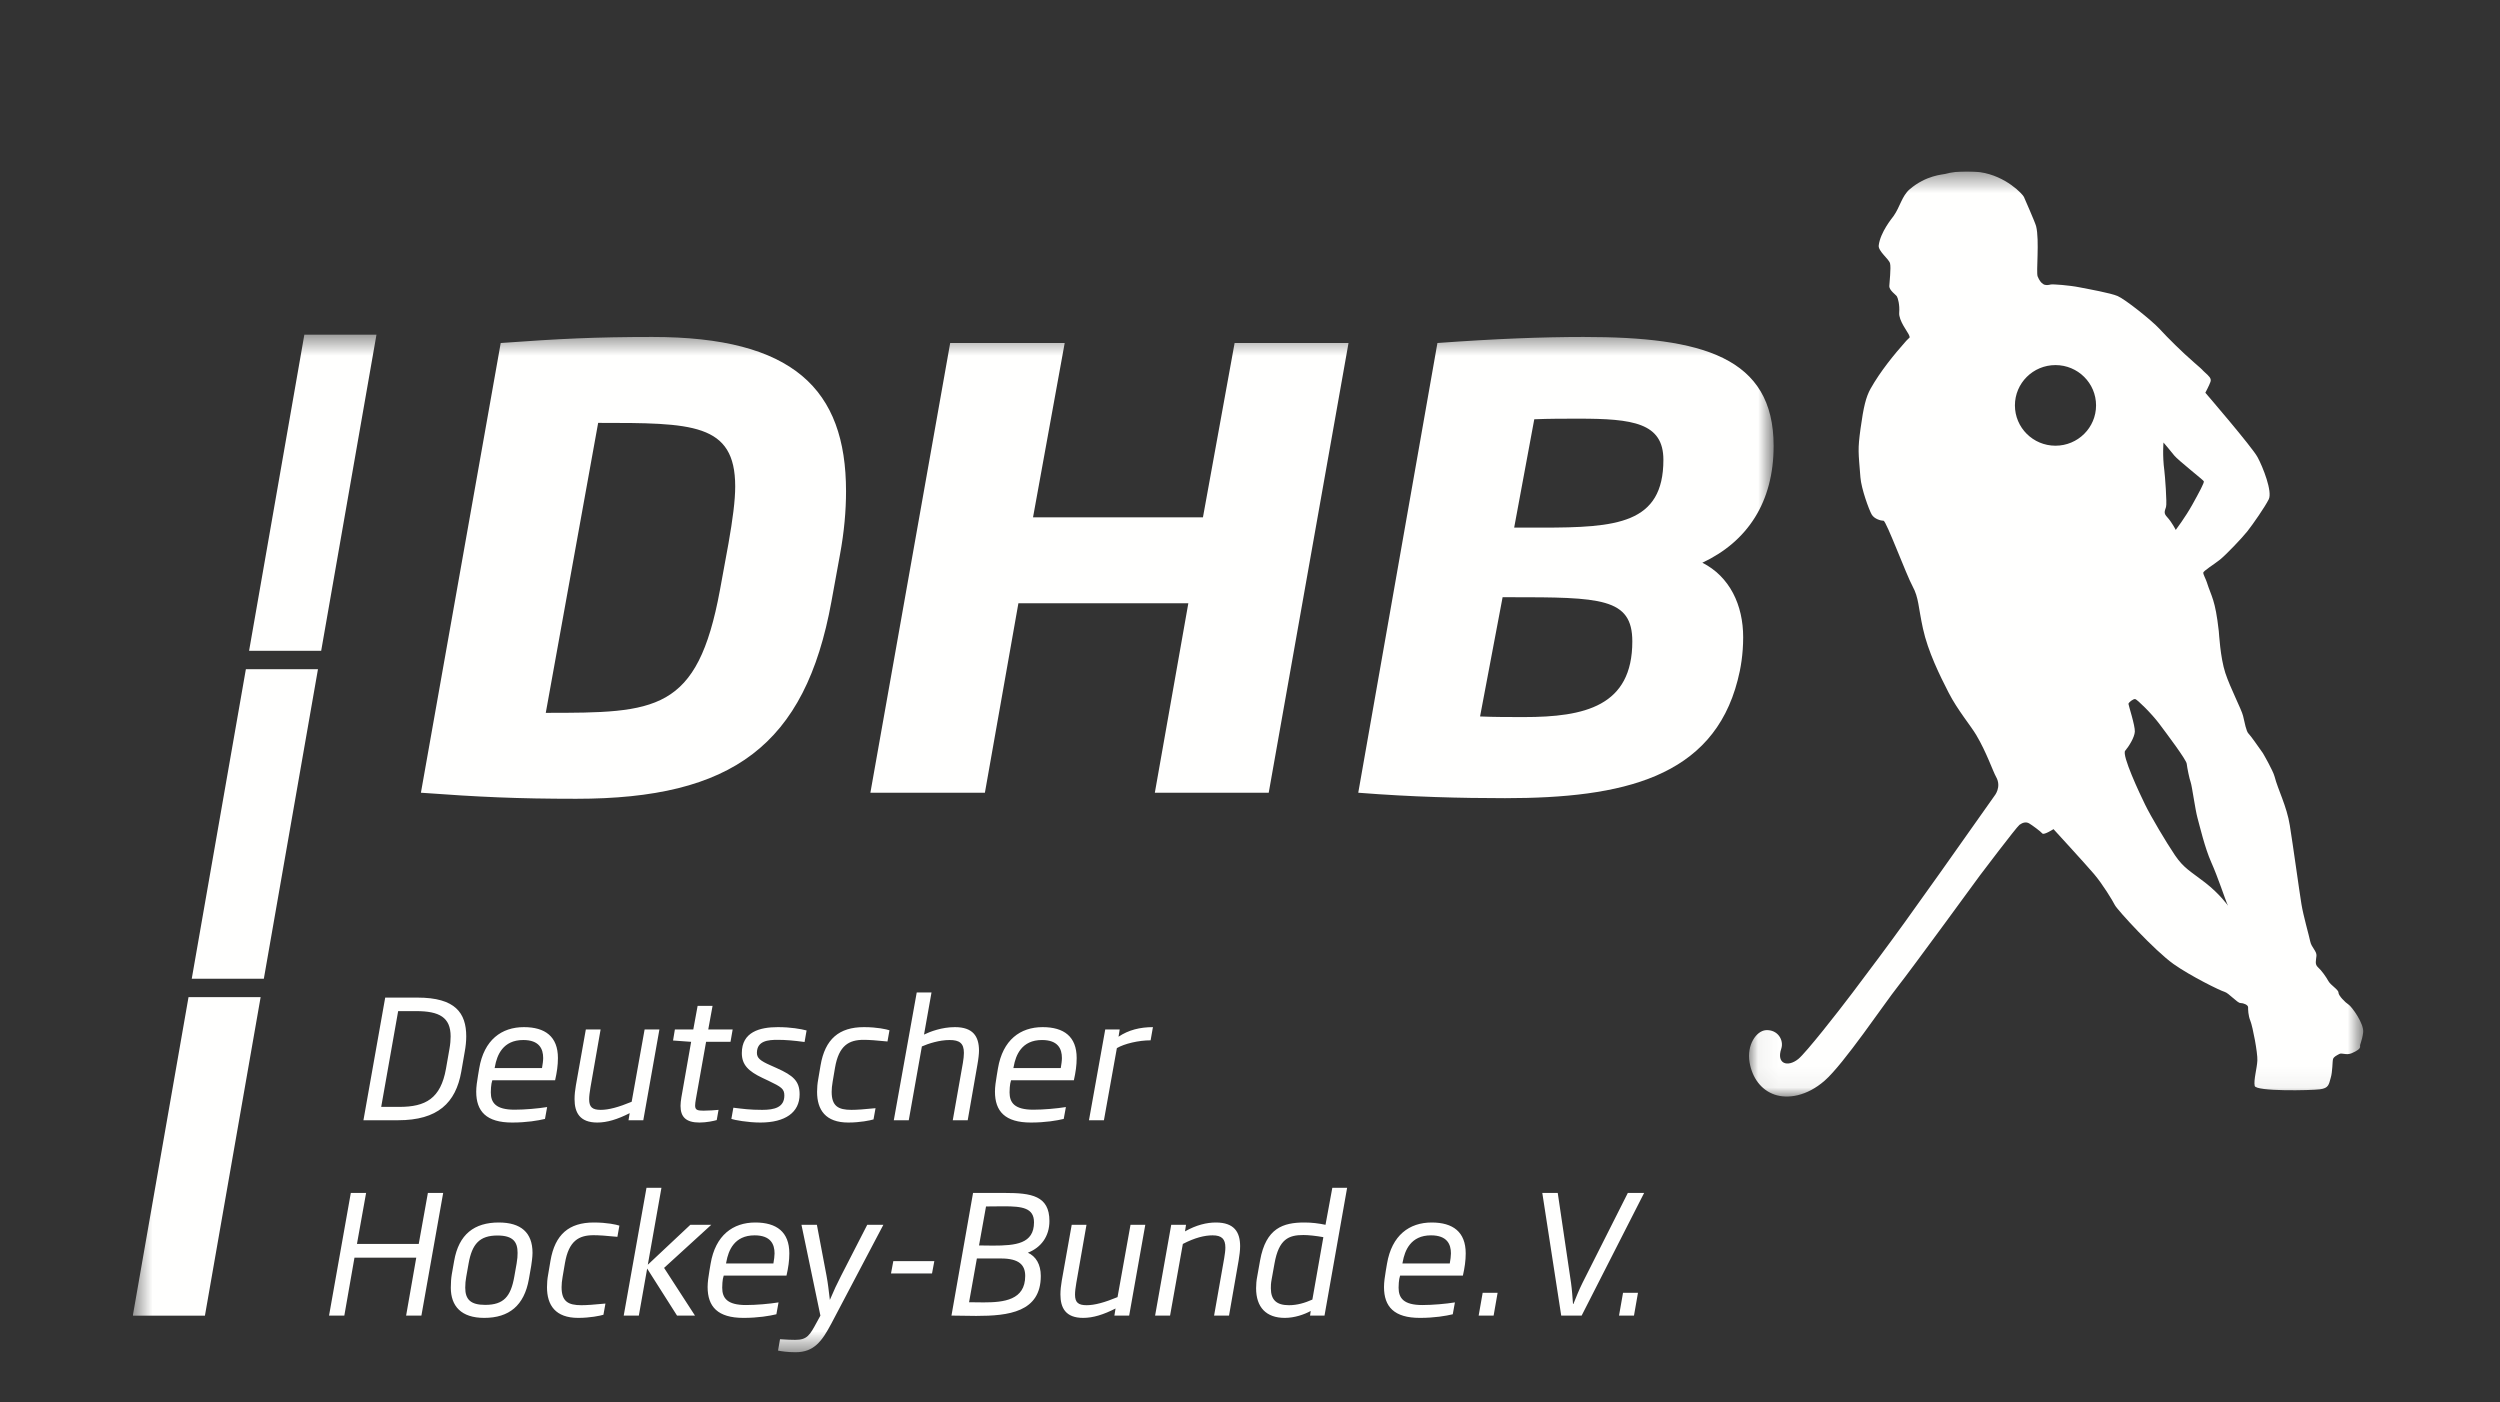 <svg width="123" height="69" viewBox="0 0 123 69" fill="none" xmlns="http://www.w3.org/2000/svg">
<rect x="0" y="0" width="123" height="69" fill="#333333" stroke="none"/>
<g clip-path="url(#clip0_8924_36056)">
<mask id="mask0_8924_36056" style="mask-type:alpha" maskUnits="userSpaceOnUse" x="86" y="8" width="31" height="46">
<path d="M86.052 8.433H116.271V53.95H86.052V8.433Z" fill="white"/>
</mask>
<g mask="url(#mask0_8924_36056)">
<path fill-rule="evenodd" clip-rule="evenodd" d="M108.492 43.423C107.766 42.862 107.445 42.719 107.008 42.078C106.574 41.437 105.816 40.157 105.543 39.595C105.267 39.036 104.382 37.146 104.559 36.937C104.736 36.729 105.018 36.284 105.034 35.997C105.051 35.708 104.722 34.699 104.72 34.632C104.719 34.565 104.953 34.378 105.052 34.394C105.148 34.41 105.864 35.112 106.235 35.608C106.605 36.103 107.572 37.385 107.587 37.578C107.607 37.769 107.717 38.315 107.782 38.49C107.847 38.667 108.004 39.834 108.115 40.236C108.227 40.637 108.474 41.71 108.796 42.43C109.119 43.151 109.489 44.272 109.556 44.417L109.619 44.56C109.619 44.56 109.215 43.983 108.492 43.423ZM106.444 21.772C106.444 21.772 106.8 22.188 106.975 22.413C107.155 22.637 108.395 23.612 108.427 23.677C108.46 23.742 108.199 24.222 107.862 24.83C107.524 25.439 107.047 26.073 107.047 26.073C107.047 26.073 106.857 25.692 106.622 25.439C106.451 25.254 106.493 25.171 106.568 24.945C106.625 24.776 106.513 23.348 106.486 23.154C106.386 22.408 106.444 21.772 106.444 21.772ZM101.129 21.929C100.027 21.929 99.134 21.041 99.134 19.945C99.134 18.85 100.027 17.962 101.129 17.962C102.232 17.962 103.126 18.85 103.126 19.945C103.126 21.041 102.232 21.929 101.129 21.929ZM115.547 49.423C115.395 49.328 115.053 48.988 115.053 48.837C115.053 48.685 114.672 48.478 114.557 48.269C114.444 48.062 114.217 47.742 114.046 47.591C113.875 47.439 113.952 47.25 113.97 47.024C113.989 46.797 113.722 46.609 113.665 46.325C113.609 46.042 113.323 45.06 113.229 44.474C113.133 43.891 112.811 41.549 112.658 40.604C112.507 39.66 112.08 38.866 111.909 38.206C111.833 37.912 111.341 37.064 111.333 37.053C111.069 36.676 110.739 36.205 110.626 36.091C110.512 35.978 110.436 35.544 110.359 35.223C110.282 34.9 109.734 33.863 109.485 33.106C109.238 32.351 109.177 31.169 109.164 31.049C108.986 29.47 108.807 29.38 108.572 28.636C108.525 28.488 108.401 28.274 108.401 28.181C108.401 28.087 108.915 27.781 109.221 27.536C109.524 27.292 110.283 26.498 110.57 26.14C110.854 25.78 111.432 24.945 111.622 24.567C111.812 24.189 111.338 22.98 111.069 22.488C110.806 21.998 108.503 19.322 108.503 19.322C108.503 19.322 108.698 18.955 108.756 18.785C108.813 18.615 108.68 18.502 108.471 18.313C108.261 18.123 108.535 18.34 107.946 17.831C107.357 17.321 106.654 16.622 106.255 16.188C105.856 15.754 104.546 14.715 104.184 14.564C103.823 14.413 102.787 14.229 102.303 14.134C101.822 14.037 100.99 13.973 100.894 13.998C100.797 14.022 100.639 14.057 100.519 13.973C100.397 13.889 100.337 13.793 100.253 13.602C100.169 13.409 100.349 11.826 100.178 11.134C100.13 10.941 99.626 9.809 99.577 9.689C99.528 9.569 98.697 8.657 97.428 8.473C97.153 8.433 96.325 8.379 95.698 8.559C95.594 8.589 94.766 8.618 93.956 9.313C93.572 9.642 93.482 10.18 93.162 10.632C93.098 10.722 92.514 11.417 92.433 12.075C92.399 12.357 92.928 12.735 92.989 12.953C93.049 13.169 92.956 13.924 92.953 14.081C92.951 14.285 93.279 14.502 93.327 14.583C93.377 14.662 93.472 15 93.441 15.383C93.409 15.769 93.86 16.328 93.925 16.487C93.989 16.649 93.957 16.576 93.779 16.777C93.168 17.467 92.519 18.264 92.038 19.113C91.802 19.53 91.685 20.028 91.539 21.084C91.395 22.142 91.434 22.225 91.533 23.487C91.576 24.05 91.957 25.087 92.087 25.313C92.217 25.537 92.542 25.621 92.671 25.621C92.8 25.621 93.794 28.29 94.101 28.85C94.406 29.411 94.376 29.859 94.609 30.924C94.857 32.06 95.441 33.238 95.876 34.086C96.311 34.933 96.958 35.701 97.234 36.167C97.74 37.019 98.051 37.948 98.207 38.222C98.493 38.726 98.129 39.154 98.129 39.154C93.624 45.542 93.216 46.091 91.13 48.86C90.425 49.795 88.851 51.8 88.477 52.102C87.959 52.521 87.386 52.348 87.638 51.598C87.78 51.173 87.462 50.648 86.884 50.684C86.422 50.713 85.93 51.402 86.078 52.266C86.207 53.021 86.64 53.623 87.308 53.854C87.964 54.08 88.899 53.929 89.766 53.175C90.711 52.354 92.715 49.364 93.377 48.531C94.036 47.698 97.409 43.075 97.409 43.075C97.409 43.075 99.208 40.694 99.359 40.581C99.514 40.469 99.68 40.422 99.833 40.51C99.972 40.59 100.407 40.911 100.482 41.006C100.559 41.1 101.032 40.793 101.032 40.793C101.032 40.793 102.608 42.511 103.026 43.002C103.444 43.493 103.939 44.305 104.052 44.532C104.166 44.759 106.005 46.771 106.944 47.435C107.777 48.024 109.238 48.743 109.448 48.799C109.656 48.857 110.074 49.348 110.227 49.348C110.379 49.348 110.606 49.441 110.606 49.556C110.606 49.668 110.606 49.951 110.721 50.234C110.834 50.516 111.081 51.8 111.062 52.179C111.045 52.557 110.872 53.143 110.931 53.425C110.987 53.709 113.704 53.651 114.14 53.594C114.578 53.539 114.578 53.35 114.672 53.028C114.768 52.709 114.749 52.217 114.787 52.102C114.824 51.991 114.958 51.933 115.091 51.857C115.224 51.782 115.432 51.933 115.699 51.82C115.964 51.707 116.135 51.594 116.117 51.481C116.099 51.368 116.212 51.235 116.267 50.801C116.325 50.366 115.699 49.517 115.547 49.423Z" fill="#FFFFFE"/>
</g>
<mask id="mask1_8924_36056" style="mask-type:alpha" maskUnits="userSpaceOnUse" x="6" y="16" width="82" height="51">
<path d="M6.534 16.466H87.263V66.53H6.534V16.466Z" fill="white"/>
</mask>
<g mask="url(#mask1_8924_36056)">
<path fill-rule="evenodd" clip-rule="evenodd" d="M41.625 24.172C41.625 19.139 39.019 16.578 32.096 16.578C29.309 16.578 27.511 16.667 24.635 16.876L20.709 39.002C23.556 39.211 25.444 39.3 28.35 39.3C36.022 39.3 39.618 36.68 40.907 29.592L41.325 27.299C41.535 26.167 41.625 25.125 41.625 24.172ZM36.172 23.934C36.172 24.618 36.052 25.542 35.842 26.733L35.422 29.026C34.314 35.041 32.276 35.072 26.852 35.072L29.429 20.806C34.044 20.806 36.172 20.806 36.172 23.934ZM66.347 16.876H60.743L59.185 25.453H50.825L52.383 16.876H46.749L42.823 39.002H48.457L50.105 29.681H58.466L56.818 39.002H62.421L66.347 16.876ZM87.263 21.938C87.263 17.561 83.756 16.578 77.912 16.578C75.935 16.578 73.568 16.667 70.721 16.876L66.826 39.002C69.462 39.211 71.89 39.27 74.047 39.27C79.831 39.27 84.266 38.258 85.494 33.463C85.644 32.897 85.764 32.183 85.764 31.349C85.764 29.77 85.105 28.371 83.756 27.686C85.974 26.644 87.263 24.708 87.263 21.938ZM80.31 31.557C80.31 34.744 77.973 35.28 74.977 35.28C74.227 35.28 73.538 35.28 72.819 35.25L73.928 29.383H74.288C78.752 29.383 80.31 29.413 80.31 31.557ZM81.839 22.623C81.839 25.78 79.532 25.959 75.845 25.959H74.497L75.486 20.628C76.235 20.598 76.954 20.598 77.673 20.598C80.341 20.598 81.839 20.806 81.839 22.623Z" fill="#FFFFFE"/>
<path fill-rule="evenodd" clip-rule="evenodd" d="M21.804 58.693H21.052L20.602 61.202H17.562L18.012 58.693H17.26L16.189 64.727H16.941L17.44 61.876H20.48L19.981 64.727H20.733L21.804 58.693ZM26.2 61.641C26.2 60.642 25.629 60.147 24.542 60.147C23.339 60.147 22.572 60.723 22.344 62.038L22.229 62.689C22.196 62.884 22.18 63.111 22.18 63.354C22.18 64.264 22.694 64.84 23.823 64.84C25.048 64.84 25.792 64.232 26.021 62.932L26.135 62.282C26.151 62.169 26.2 61.86 26.2 61.641ZM25.465 61.641C25.465 61.803 25.457 61.933 25.417 62.169L25.302 62.818C25.13 63.785 24.787 64.2 23.871 64.2C23.16 64.2 22.89 63.94 22.89 63.354C22.89 63.151 22.906 63.005 22.939 62.818L23.054 62.169C23.225 61.202 23.594 60.787 24.476 60.787C25.253 60.787 25.465 61.112 25.465 61.641ZM30.474 60.301C30.327 60.252 29.869 60.147 29.216 60.147C27.998 60.147 27.304 60.731 27.083 62.03L26.969 62.705C26.928 62.924 26.912 63.135 26.912 63.33C26.912 64.216 27.328 64.84 28.448 64.84C29.035 64.84 29.526 64.735 29.689 64.686L29.788 64.135C29.232 64.191 28.84 64.216 28.603 64.216C27.949 64.216 27.63 64.029 27.63 63.33C27.63 63.184 27.646 63.013 27.679 62.827L27.794 62.153C27.982 61.039 28.489 60.772 29.207 60.772C29.445 60.772 29.837 60.796 30.376 60.852L30.474 60.301ZM34.994 60.261H33.964L31.872 62.225L32.543 58.441H31.807L30.687 64.727H31.431L31.84 62.413L33.31 64.727H34.193L32.673 62.38L34.994 60.261ZM38.835 61.665C38.835 60.609 38.206 60.147 37.16 60.147C36.064 60.147 35.198 60.772 34.962 62.177L34.904 62.518C34.856 62.81 34.815 63.078 34.815 63.322C34.815 64.289 35.312 64.84 36.579 64.84C37.299 64.84 37.863 64.743 38.198 64.662L38.304 64.078C37.855 64.15 37.209 64.208 36.702 64.208C35.778 64.208 35.533 63.866 35.533 63.354C35.533 63.2 35.549 63.005 35.565 62.923L35.607 62.761H38.695C38.786 62.364 38.835 62.023 38.835 61.665ZM38.108 61.665C38.108 61.803 38.084 61.974 38.051 62.161H35.721L35.737 62.08C35.836 61.535 36.121 60.779 37.127 60.779C37.92 60.779 38.108 61.219 38.108 61.665ZM43.461 60.261H42.668L41.385 62.762C41.172 63.176 41.033 63.477 40.829 63.956C40.772 63.477 40.739 63.168 40.666 62.77L40.191 60.261H39.432L40.364 64.728L40.191 65.045C39.84 65.694 39.717 65.921 39.121 65.921C38.933 65.921 38.729 65.913 38.377 65.889L38.279 66.449C38.426 66.481 38.753 66.53 39.137 66.53C40.061 66.53 40.445 65.978 40.903 65.118L43.461 60.261ZM45.855 62.655L45.969 62.047H43.951L43.837 62.655H45.855ZM51.632 60.073C51.632 58.831 50.743 58.693 49.443 58.693H47.874L46.812 64.727C47.196 64.727 47.613 64.743 48.029 64.743C49.623 64.743 51.207 64.556 51.207 62.778C51.207 62.201 50.963 61.811 50.571 61.633C51.216 61.381 51.632 60.837 51.632 60.073ZM50.44 62.778C50.44 63.964 49.394 64.078 48.389 64.078C48.144 64.078 47.899 64.07 47.678 64.07L48.062 61.917H49.247C50.146 61.917 50.44 62.242 50.44 62.778ZM50.873 60.138C50.873 61.194 49.974 61.284 48.847 61.284C48.626 61.284 48.397 61.276 48.168 61.276L48.512 59.358C48.97 59.35 49.117 59.35 49.386 59.35C50.301 59.35 50.873 59.431 50.873 60.138ZM56.348 60.261H55.621L54.983 63.818C54.354 64.078 53.864 64.216 53.463 64.216C53.055 64.216 52.891 64.086 52.891 63.696C52.891 63.541 52.915 63.355 52.956 63.111L53.455 60.261H52.728L52.238 63.014C52.198 63.249 52.173 63.477 52.173 63.688C52.173 64.345 52.426 64.84 53.291 64.84C53.782 64.84 54.297 64.678 54.885 64.378L54.828 64.727H55.555L56.348 60.261ZM61.014 61.315C61.014 60.625 60.729 60.147 59.822 60.147C59.373 60.147 58.858 60.268 58.302 60.584L58.352 60.261H57.624L56.831 64.727H57.567L58.196 61.202C58.792 60.893 59.267 60.779 59.659 60.779C60.117 60.779 60.288 60.966 60.288 61.38C60.288 61.527 60.264 61.697 60.231 61.9L59.733 64.727H60.468L60.941 62.014C60.981 61.77 61.014 61.527 61.014 61.315ZM66.278 58.441H65.55L65.215 60.26C64.864 60.187 64.537 60.147 64.177 60.147C63.139 60.147 62.282 60.414 61.996 62.014L61.858 62.786C61.816 62.997 61.8 63.2 61.8 63.38C61.8 64.321 62.298 64.84 63.213 64.84C63.687 64.84 64.161 64.678 64.487 64.5L64.455 64.727H65.166L66.278 58.441ZM65.109 60.868L64.569 63.939C64.202 64.102 63.826 64.216 63.417 64.216C62.804 64.216 62.526 63.956 62.526 63.38C62.526 63.249 62.526 63.151 62.567 62.932L62.706 62.16C62.919 60.966 63.401 60.763 64.128 60.763C64.373 60.763 64.757 60.804 65.109 60.868ZM72.113 61.665C72.113 60.609 71.484 60.147 70.438 60.147C69.343 60.147 68.476 60.772 68.24 62.177L68.182 62.518C68.134 62.81 68.093 63.078 68.093 63.322C68.093 64.289 68.591 64.84 69.857 64.84C70.577 64.84 71.141 64.743 71.476 64.662L71.582 64.078C71.133 64.15 70.487 64.208 69.98 64.208C69.056 64.208 68.811 63.866 68.811 63.354C68.811 63.2 68.827 63.005 68.844 62.923L68.885 62.761H71.974C72.064 62.364 72.113 62.023 72.113 61.665ZM71.386 61.665C71.386 61.803 71.362 61.974 71.329 62.161H68.999L69.015 62.08C69.114 61.535 69.399 60.779 70.405 60.779C71.198 60.779 71.386 61.219 71.386 61.665ZM73.486 64.727L73.682 63.606H72.947L72.75 64.727H73.486ZM80.891 58.693H80.089L77.858 63.119C77.687 63.46 77.539 63.841 77.409 64.158H77.392C77.368 63.85 77.344 63.46 77.295 63.119L76.641 58.693H75.881L76.812 64.727H77.817L80.891 58.693ZM80.392 64.727L80.588 63.606H79.853L79.656 64.727H80.392Z" fill="#FFFFFE"/>
<path fill-rule="evenodd" clip-rule="evenodd" d="M22.939 50.99C22.939 49.836 22.399 49.082 20.545 49.082H18.952L17.881 55.116H19.589C21.534 55.116 22.424 54.264 22.694 52.728L22.865 51.745C22.914 51.477 22.939 51.226 22.939 50.99ZM22.171 50.99C22.171 51.169 22.155 51.372 22.114 51.599L21.942 52.582C21.681 54.052 20.937 54.459 19.646 54.459H18.755L19.589 49.747H20.479C21.616 49.747 22.171 50.056 22.171 50.99ZM27.45 52.054C27.45 50.998 26.821 50.535 25.775 50.535C24.679 50.535 23.813 51.16 23.577 52.566L23.52 52.907C23.471 53.199 23.43 53.467 23.43 53.711C23.43 54.678 23.928 55.229 25.195 55.229C25.914 55.229 26.478 55.132 26.813 55.051L26.919 54.467C26.47 54.54 25.824 54.597 25.317 54.597C24.393 54.597 24.148 54.255 24.148 53.743C24.148 53.589 24.164 53.394 24.181 53.313L24.222 53.15H27.311C27.401 52.753 27.45 52.412 27.45 52.054ZM26.724 52.054C26.724 52.192 26.699 52.363 26.666 52.55H24.336L24.352 52.469C24.45 51.924 24.737 51.169 25.743 51.169C26.535 51.169 26.724 51.607 26.724 52.054ZM32.443 50.649H31.715L31.078 54.207C30.449 54.467 29.959 54.605 29.558 54.605C29.149 54.605 28.986 54.475 28.986 54.085C28.986 53.931 29.011 53.743 29.051 53.5L29.55 50.649H28.823L28.333 53.403C28.292 53.638 28.268 53.866 28.268 54.077C28.268 54.735 28.521 55.229 29.387 55.229C29.877 55.229 30.392 55.067 30.98 54.767L30.923 55.116H31.65L32.443 50.649ZM36.047 50.649H34.846L35.058 49.488H34.323L34.11 50.649H33.204L33.114 51.193L34.004 51.258L33.523 53.996C33.499 54.15 33.482 54.288 33.482 54.41C33.482 54.954 33.751 55.229 34.413 55.229C34.764 55.229 35.132 55.148 35.263 55.108L35.352 54.605C35.205 54.621 34.854 54.645 34.609 54.645C34.306 54.645 34.2 54.605 34.2 54.393C34.2 54.312 34.216 54.199 34.24 54.061L34.739 51.258H35.941L36.047 50.649ZM39.684 50.698C39.398 50.625 38.908 50.535 38.271 50.535C37.38 50.535 36.498 50.771 36.498 51.81C36.498 52.387 36.816 52.704 37.518 53.036L37.812 53.175C38.442 53.476 38.59 53.573 38.59 53.898C38.59 54.483 38.107 54.605 37.502 54.605C36.881 54.605 36.555 54.556 36.081 54.499L35.983 55.051C36.113 55.1 36.783 55.229 37.412 55.229C38.63 55.229 39.341 54.735 39.341 53.841C39.341 53.191 39.03 52.915 38.213 52.55L37.903 52.411C37.404 52.192 37.24 52.054 37.24 51.802C37.24 51.201 37.804 51.16 38.262 51.16C38.638 51.16 39.055 51.193 39.585 51.266L39.684 50.698ZM43.762 50.69C43.615 50.641 43.157 50.535 42.503 50.535C41.285 50.535 40.591 51.12 40.371 52.42L40.257 53.094C40.216 53.313 40.2 53.524 40.2 53.719C40.2 54.605 40.616 55.229 41.735 55.229C42.324 55.229 42.814 55.124 42.977 55.075L43.076 54.523C42.52 54.581 42.127 54.605 41.89 54.605C41.237 54.605 40.918 54.418 40.918 53.719C40.918 53.573 40.934 53.403 40.967 53.216L41.081 52.541C41.269 51.428 41.776 51.16 42.495 51.16C42.732 51.16 43.124 51.184 43.664 51.241L43.762 50.69ZM48.167 51.696C48.167 50.974 47.857 50.535 46.982 50.535C46.337 50.535 45.765 50.755 45.462 50.901L45.83 48.83H45.103L43.975 55.116H44.711L45.356 51.485C45.667 51.347 46.215 51.169 46.721 51.169C47.203 51.169 47.424 51.323 47.424 51.802C47.424 51.94 47.407 52.094 47.375 52.289L46.876 55.116H47.611L48.085 52.403C48.142 52.086 48.167 51.834 48.167 51.696ZM52.972 52.054C52.972 50.998 52.344 50.535 51.297 50.535C50.201 50.535 49.336 51.16 49.099 52.566L49.042 52.907C48.993 53.199 48.952 53.467 48.952 53.711C48.952 54.678 49.45 55.229 50.717 55.229C51.437 55.229 52 55.132 52.335 55.051L52.442 54.467C51.992 54.54 51.346 54.597 50.84 54.597C49.916 54.597 49.67 54.255 49.67 53.743C49.67 53.589 49.687 53.394 49.703 53.313L49.744 53.15H52.834C52.923 52.753 52.972 52.412 52.972 52.054ZM52.246 52.054C52.246 52.192 52.221 52.363 52.189 52.55H49.858L49.875 52.469C49.973 51.924 50.259 51.169 51.265 51.169C52.058 51.169 52.246 51.607 52.246 52.054ZM56.724 50.535C56.094 50.535 55.523 50.674 55.032 51.006L55.089 50.649H54.378L53.577 55.116H54.313L54.95 51.567C55.327 51.347 56.021 51.184 56.61 51.184L56.724 50.535Z" fill="#FFFFFE"/>
<path fill-rule="evenodd" clip-rule="evenodd" d="M15.802 32.019L18.522 16.466H14.974L12.255 32.019H15.802Z" fill="#FFFFFE"/>
<path fill-rule="evenodd" clip-rule="evenodd" d="M12.981 48.154L15.644 32.924H12.097L9.434 48.154H12.981Z" fill="#FFFFFE"/>
<path fill-rule="evenodd" clip-rule="evenodd" d="M9.275 49.06L6.534 64.732H10.082L12.823 49.06H9.275Z" fill="#FFFFFE"/>
</g>
</g>
<defs>
<clipPath id="clip0_8924_36056">
<rect width="109.931" height="58.267" fill="white" transform="translate(6.534 8.433)"/>
</clipPath>
</defs>
</svg>
